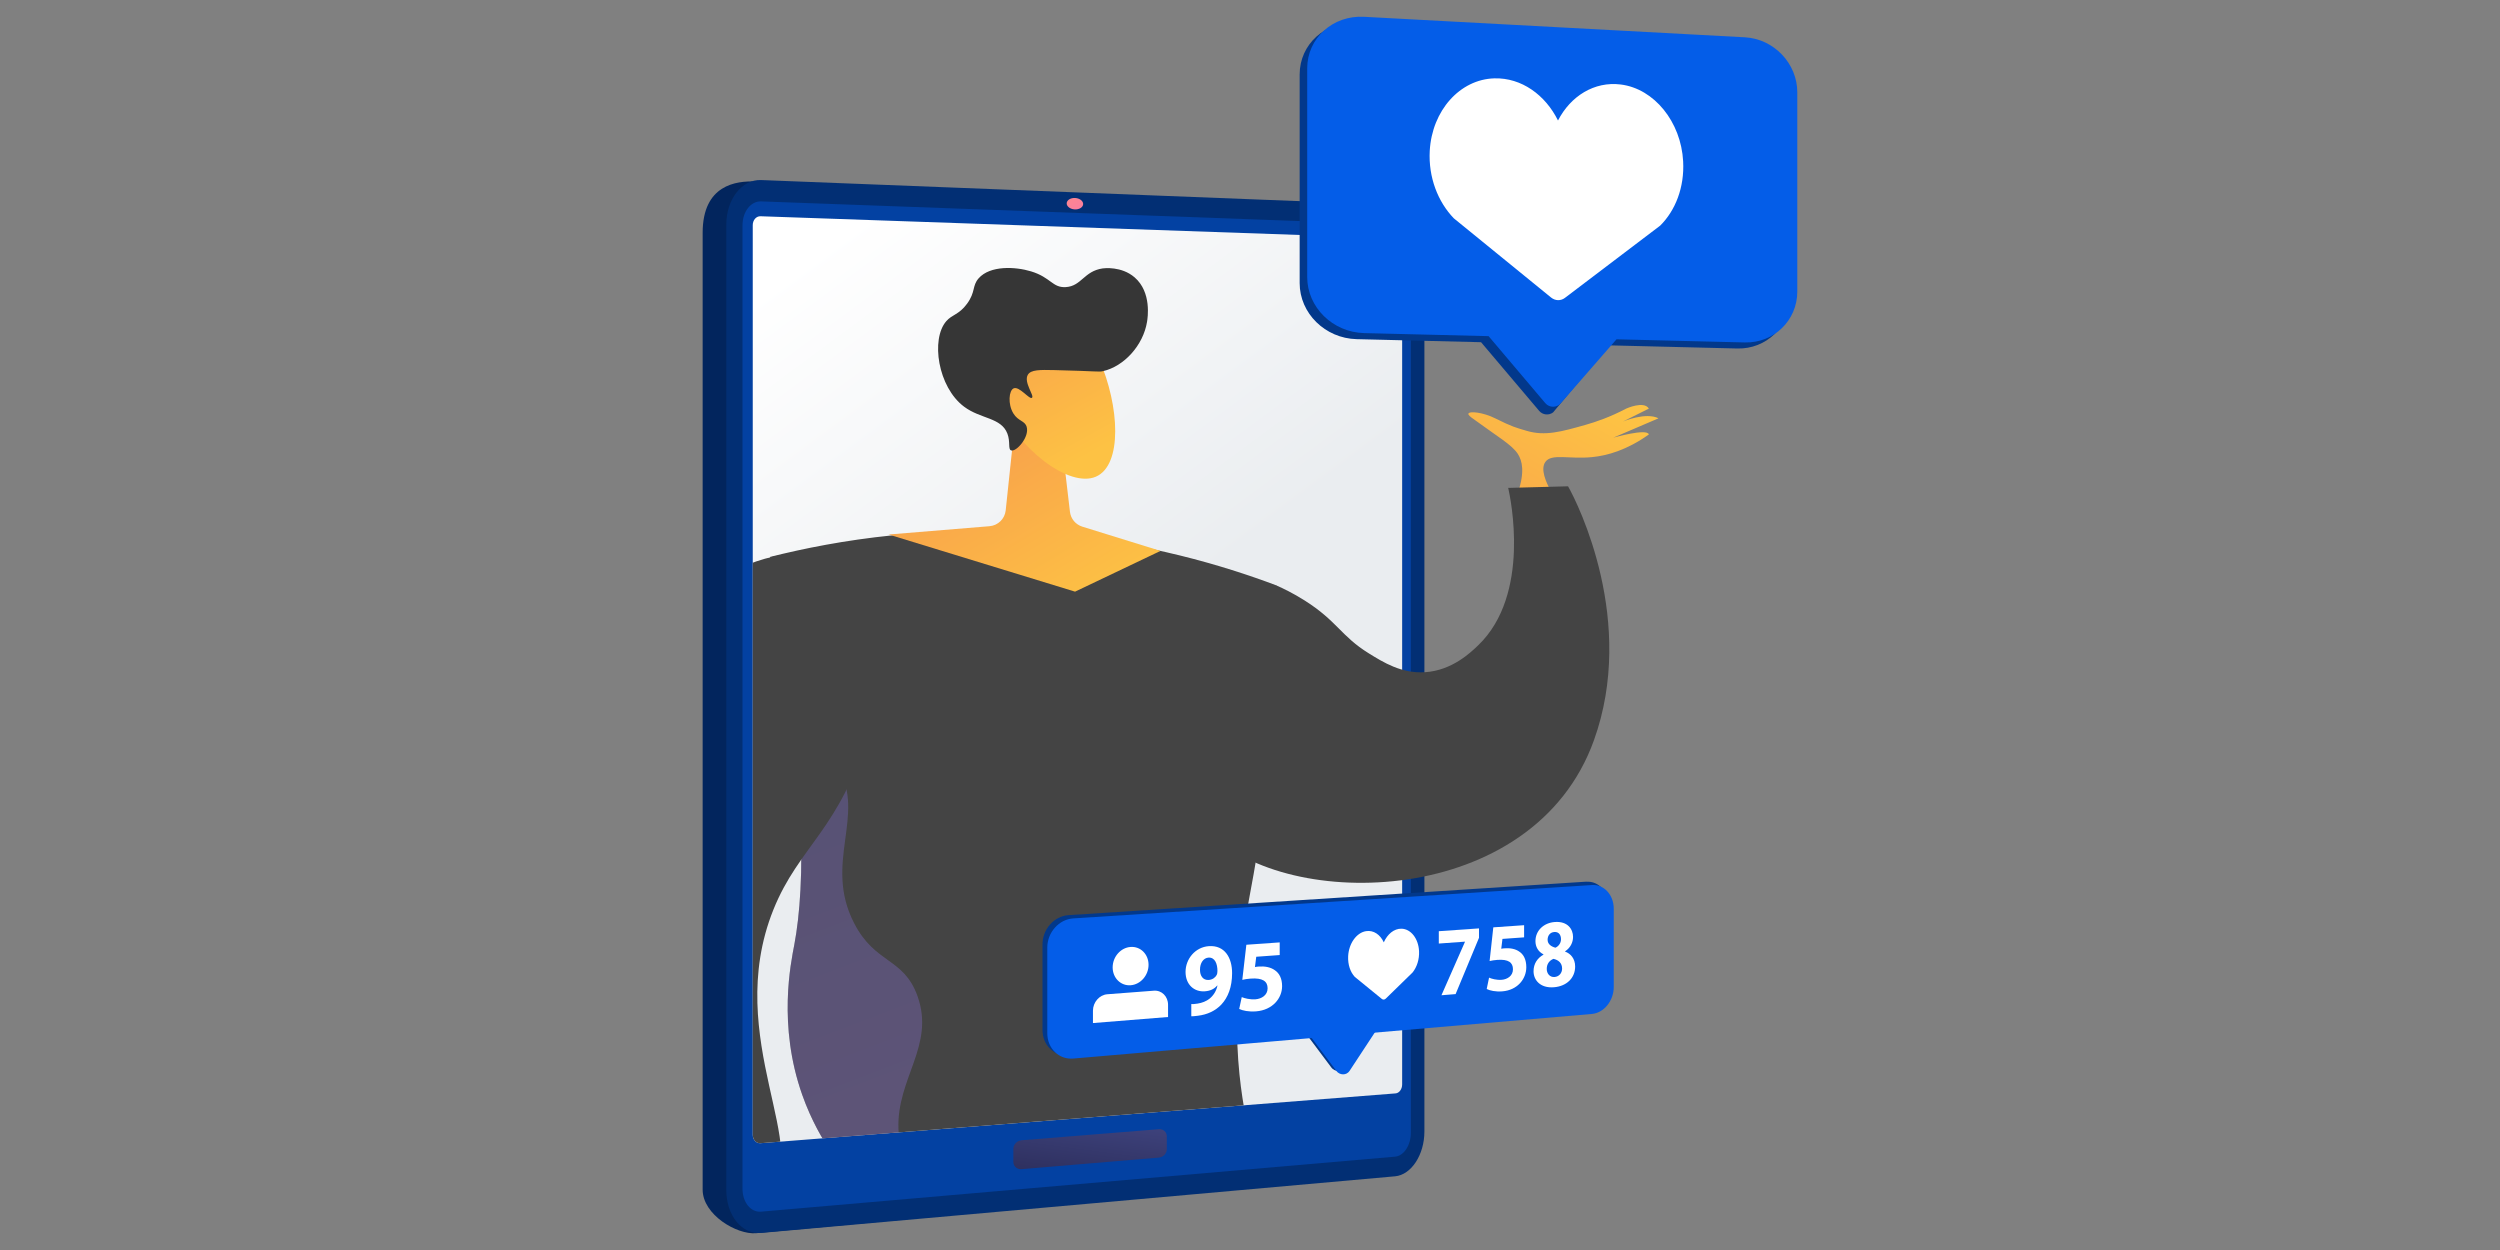 <?xml version="1.0" encoding="UTF-8"?>
<svg xmlns="http://www.w3.org/2000/svg" xmlns:xlink="http://www.w3.org/1999/xlink" viewBox="0 0 500 250">
  <rect x="0" y="0" width="500" height="250" fill="#808080" stroke="none"/>
  <defs>
    <style>
      .cls-1 {
        fill: url(#linear-gradient-2);
      }

      .cls-2 {
        fill: #fff;
      }

      .cls-3 {
        fill: #363636;
      }

      .cls-4 {
        fill: url(#linear-gradient-6);
      }

      .cls-5 {
        fill: #02388b;
      }

      .cls-6 {
        isolation: isolate;
      }

      .cls-7 {
        fill: #045de8;
      }

      .cls-8 {
        fill: url(#linear-gradient-7);
        mix-blend-mode: multiply;
        opacity: .3;
      }

      .cls-9 {
        fill: #444;
      }

      .cls-10 {
        fill: #0341a2;
      }

      .cls-11 {
        fill: url(#linear-gradient-5);
      }

      .cls-12 {
        clip-path: url(#clippath);
      }

      .cls-13 {
        fill: none;
      }

      .cls-14 {
        fill: #02255d;
      }

      .cls-15 {
        fill: url(#linear-gradient-3);
      }

      .cls-16 {
        fill: url(#linear-gradient);
      }

      .cls-17 {
        fill: url(#linear-gradient-4);
      }

      .cls-18 {
        fill: #022f74;
      }
    </style>
    <linearGradient id="linear-gradient" x1="270.61" y1="212.65" x2="154.83" y2="56.18" gradientUnits="userSpaceOnUse">
      <stop offset=".49" stop-color="#eaedf0"/>
      <stop offset="1" stop-color="#fff"/>
    </linearGradient>
    <linearGradient id="linear-gradient-2" x1="219.56" y1="218.07" x2="216.41" y2="242.04" gradientUnits="userSpaceOnUse">
      <stop offset="0" stop-color="#454b8a"/>
      <stop offset="1" stop-color="#26264f"/>
    </linearGradient>
    <linearGradient id="linear-gradient-3" x1="252.84" y1="-127.02" x2="259.12" y2="-117.13" gradientTransform="translate(-48.06 146.32) rotate(3.89)" gradientUnits="userSpaceOnUse">
      <stop offset="0" stop-color="#fd8e83"/>
      <stop offset="1" stop-color="#f970b9"/>
    </linearGradient>
    <clipPath id="clippath">
      <path class="cls-13" d="m331.64,215.14c-51.21,2.68-51.8,3.48-52.53,3.54l-127.01,9.96c-.86.07-1.55-.7-1.55-1.7V45.02c0-1.01.7-1.8,1.55-1.77l127.01,4.41c.73.03,1.32.8,52.53-.03v167.51Z"/>
    </clipPath>
    <linearGradient id="linear-gradient-4" x1="315.16" y1="78.74" x2="268.57" y2="163.18" gradientUnits="userSpaceOnUse">
      <stop offset="0" stop-color="#fdc244"/>
      <stop offset="1" stop-color="#f17056"/>
    </linearGradient>
    <linearGradient id="linear-gradient-5" x1="-4783.22" y1="124.27" x2="-4731.77" y2="38.28" gradientTransform="translate(-4568.88) rotate(-180) scale(1 -1)" xlink:href="#linear-gradient-4"/>
    <linearGradient id="linear-gradient-6" x1="-4786.73" y1="90.96" x2="-4747.21" y2="19.38" gradientTransform="translate(-4568.88) rotate(-180) scale(1 -1)" xlink:href="#linear-gradient-4"/>
    <linearGradient id="linear-gradient-7" x1="-4764.43" y1="268.2" x2="-4676.55" y2="38.96" gradientTransform="translate(-4568.88) rotate(-180) scale(1 -1)" gradientUnits="userSpaceOnUse">
      <stop offset="0" stop-color="#a880f7"/>
      <stop offset="1" stop-color="#6165d5"/>
    </linearGradient>
  </defs>
  <g class="cls-6">
    <g id="Layer_1" data-name="Layer 1">
      <g>
        <g>
          <g>
            <path class="cls-14" d="m280.15,226.34c0,4.6-2.63,8.57-5.86,8.86l-123.07,11.44c-3.82.34-10.69-3.68-10.69-8.71V46.57c0-9.64,6.74-10.42,10.56-10.27l123.2,6.35c3.24.13,5.86,3.97,5.86,8.57v175.12Z"/>
            <path class="cls-18" d="m284.88,226.32c0,4.64-2.63,8.65-5.86,8.94l-126.81,11.33c-3.82.34-6.95-3.5-6.95-8.58V44.93c0-5.07,3.12-9.07,6.95-8.92l126.81,4.97c3.24.13,5.86,4.01,5.86,8.65v176.71Z"/>
            <path class="cls-10" d="m148.5,45.04v192.71c0,2.71,1.66,4.76,3.71,4.58l100.6-8.73,26.22-2.27c1.74-.15,3.14-2.29,3.14-4.78V49.53c0-2.49-1.4-4.56-3.14-4.62l-27.17-.99-99.65-3.64c-2.04-.07-3.71,2.06-3.71,4.77Z"/>
            <path class="cls-16" d="m280.43,216.9c0,.93-.59,1.73-1.32,1.78l-127.01,9.96c-.86.07-1.55-.7-1.55-1.7V45.02c0-1.01.7-1.8,1.55-1.77l127.01,4.41c.73.03,1.32.8,1.32,1.73v167.51Z"/>
            <path class="cls-1" d="m231.76,231.52l-27.43,2.31c-.92.08-1.66-.57-1.66-1.44v-2.63c0-.87.75-1.64,1.66-1.71l27.43-2.21c.89-.07,1.6.56,1.6,1.42v2.58c0,.86-.72,1.61-1.6,1.68Z"/>
            <path class="cls-15" d="m216.63,40.85c-.04.63-.81,1.09-1.72,1.03-.91-.06-1.61-.62-1.57-1.25.04-.63.81-1.09,1.72-1.03.91.06,1.61.62,1.57,1.25Z"/>
          </g>
          <g class="cls-12">
            <g>
              <path class="cls-17" d="m303.57,98.55c1.44-4.16.86-6.44,0-7.76-1.2-1.85-3.96-3.38-9.06-7.12-.33-.24-.91-.68-.84-.92.18-.59,2.95-.29,5.37.92,3.5,1.75,4.23,1.88,6.3,2.5,3.67,1.09,6.9.18,11.81-1.21,2.02-.57,4.86-1.54,8.09-3.24,0,0,3.56-1.62,4.53,0l-5.18,2.59s4.53-1.94,7.12-.65l-9.06,3.88s6.79-1.94,7.12-.65c-4.42,3.15-8.31,4.23-11.32,4.53-4.64.47-8.13-.79-9.38.97-1.01,1.42.04,3.97,1.29,6.15h-6.79Z"/>
              <path class="cls-9" d="m242.75,128.96c4.04-6.05,8.99-9.67,12.58-11.85,1.3.57,3.29,1.53,5.56,2.96,6.56,4.14,7.28,7.13,12.84,10.58,2.95,1.83,6.6,4.1,11.3,3.79,5.4-.36,9.1-3.93,10.64-5.41,10.55-10.18,6.42-29.46,5.97-31.45,3.99-.11,7.98-.22,11.97-.32,2.1,3.68,13.67,27.15,5.18,50.79-12.16,33.86-61.61,34.15-76.57,18.57-8.9-9.28-8.85-23.58.54-37.65Z"/>
              <path class="cls-9" d="m166,230.02c-1.35-1.91-3.73-5.88-5.55-11.04-4.94-13.96-2.26-26.48-1.59-30.03,2.24-11.92,2.58-33.86-4.84-77.57,13.24-3.34,33.15-6.69,57.14-4.47,18.18,1.68,33.19,6.05,44.18,10.19.29,20.11-1.34,36.05-2.86,46.81-2.43,17.24-4.8,22.74-5.08,37.49-.42,22.19,4.65,25.31.79,32.19-11.1,19.78-66.7,18.41-82.19-3.57Z"/>
              <path class="cls-11" d="m203.12,83.32c-.66,6.25-1.32,12.51-1.98,18.76-.18,1.69-1.54,3.02-3.24,3.16-6.72.55-13.44,1.11-20.17,1.66l37.28,11.43,17.09-8.15c-5.21-1.62-10.43-3.23-15.64-4.85-1.34-.42-2.31-1.58-2.47-2.97-.45-3.86-.91-7.72-1.36-11.59l-9.51-7.46Z"/>
              <path class="cls-4" d="m199.48,80.41c4.11,9.43,14.39,17.24,19.71,14.92,5.31-2.32,4.75-14.05.64-23.48-4.11-9.43-11.98-13.03-17.29-10.71-5.31,2.32-7.16,9.84-3.05,19.27Z"/>
              <path class="cls-3" d="m206.39,79.56c-.52.39-2.54-2.39-3.66-1.89-.95.42-1.2,3.14-.06,5.01.98,1.59,2.28,1.43,2.66,2.67.62,2.04-2.09,5.09-3.11,4.73-.65-.23-.11-1.69-.74-3.35-1.25-3.27-5.33-2.89-8.67-5.4-5.25-3.93-6.68-13.51-3.55-17.1,1.19-1.36,2.52-1.27,4.14-3.47,1.75-2.38.99-3.57,2.33-5.1,2.29-2.59,7.3-2.35,10.47-1.39,3.99,1.21,4.28,3.31,6.95,3.15,3.16-.18,3.62-3.19,7.39-3.74.22-.03,3.74-.49,6.39,1.8,3.44,2.97,2.6,8.15,2.48,8.88-.76,4.69-4.59,8.92-8.82,9.87-.89.2-.71.01-9.68-.21-2.96-.07-4.75-.09-5.35.95-.86,1.5,1.36,4.18.84,4.58Z"/>
              <path class="cls-8" d="m158.85,146.13c4.76,2.16,7.32,4.89,8.79,7.42,5.6,9.62-3.01,19.04,3.17,31.06,4.25,8.27,9.89,6.85,12.68,14.58,3.57,9.92-4.2,16.47-3.8,26.62.2,5.12,2.49,11.52,10.27,18.83-10.21-2.82-19.08-7.7-23.96-14.63-1.35-1.91-3.73-5.88-5.55-11.04-4.94-13.96-2.26-26.48-1.59-30.03,1.54-8.22,2.18-21.21,0-42.82Z"/>
              <path class="cls-9" d="m137.89,238.04c-16.6-8.03-17.03-36.45-17.26-51.09-.18-11.51-.93-59.87,27.02-73.2,4.88-2.33,9.52-3.06,12.92-3.28,3.22,1.97,11.26,7.52,14.12,17.51,1.62,5.66,1.12,11.16-1.03,18.59-5.57,19.24-13.88,22.65-18.98,35.36-10.39,25.86,8.57,48.94-1.43,56.81-5.18,4.08-14.51-.3-15.37-.71Z"/>
            </g>
          </g>
        </g>
        <g>
          <path class="cls-5" d="m317.31,176.33l-103.62,6.7c-2.86.19-5.19,2.8-5.19,5.84v17.13c0,3.04,2.33,5.3,5.19,5.06l103.62-8.94c2.41-.21,4.36-2.63,4.36-5.4v-15.63c0-2.78-1.95-4.9-4.36-4.74Z"/>
          <path class="cls-5" d="m266.24,213.46l-6.52-8.71,15.79-1.33-6.61,10.07c-.61.93-1.96.92-2.66-.02Z"/>
          <path class="cls-7" d="m318.38,177.01l-103.72,6.67c-2.87.18-5.2,2.8-5.2,5.84v17.13c0,3.04,2.33,5.31,5.2,5.06l103.72-8.92c2.41-.21,4.37-2.63,4.37-5.4v-15.64c0-2.78-1.95-4.9-4.37-4.75Z"/>
          <path class="cls-7" d="m267.25,214.15l-6.53-8.71,15.81-1.33-6.62,10.07c-.61.93-1.96.92-2.67-.02Z"/>
          <g>
            <g>
              <g>
                <path class="cls-2" d="m230.77,198.14l-9.3.71c-1.59.12-2.88,1.6-2.88,3.29v2.47l15.02-1.21v-2.44c0-1.68-1.27-2.94-2.83-2.82Z"/>
                <path class="cls-2" d="m229.71,192.96c0,2.11-1.6,3.94-3.58,4.09-1.98.15-3.6-1.45-3.6-3.57s1.61-3.96,3.6-4.09c1.98-.14,3.58,1.46,3.58,3.57Z"/>
              </g>
              <g>
                <path class="cls-2" d="m238.25,200.82c.36.01.69-.01,1.26-.1.87-.13,1.77-.47,2.43-1.01.8-.66,1.33-1.56,1.55-2.58l-.06-.02c-.55.66-1.34,1.07-2.46,1.15-2.09.16-3.86-1.29-3.86-3.88s1.94-4.96,4.66-5.15c3.16-.22,4.65,2.29,4.65,5.4,0,2.76-.81,4.85-2.15,6.28-1.17,1.24-2.78,2.01-4.7,2.24-.49.08-.99.1-1.31.11v-2.45Zm1.75-6.84c0,1.15.57,2.09,1.75,2.01.78-.06,1.33-.51,1.59-1,.09-.19.15-.4.15-.79,0-1.41-.49-2.77-1.8-2.68-.99.07-1.71,1.07-1.69,2.46Z"/>
                <path class="cls-2" d="m255.94,191.01l-4.69.34-.26,2.06c.26-.06.49-.08.78-.1,1.16-.09,2.33.11,3.18.72.91.6,1.47,1.66,1.47,3.2,0,2.45-1.93,4.78-5.19,5.04-1.48.12-2.71-.15-3.39-.48l.51-2.37c.54.24,1.65.52,2.75.44,1.18-.09,2.42-.8,2.42-2.2s-.99-2.12-3.41-1.94c-.67.05-1.14.13-1.65.25l.81-7.02,6.67-.47v2.54Z"/>
              </g>
            </g>
            <g>
              <path class="cls-2" d="m283.81,190.23c-.12-2.52-1.64-4.45-3.52-4.49-1.49-.03-2.82,1.1-3.53,2.73-.71-1.54-2.04-2.48-3.55-2.24-1.91.3-3.46,2.47-3.58,5.03-.08,1.69.45,3.18,1.33,4.12l5.41,4.41c.23.19.54.17.78-.06l5.36-5.23c.86-1.06,1.38-2.61,1.3-4.27Z"/>
              <g>
                <path class="cls-2" d="m295.8,185.67v1.89l-4.68,11.26-2.83.23,4.7-10.68v-.04l-5.23.38v-2.47l8.03-.56Z"/>
                <path class="cls-2" d="m304.82,187.47l-4.33.31-.24,1.97c.24-.06.45-.07.72-.09,1.07-.08,2.15.11,2.94.7.84.58,1.35,1.59,1.35,3.08,0,2.36-1.78,4.59-4.79,4.83-1.36.11-2.51-.15-3.13-.47l.47-2.27c.5.23,1.52.51,2.54.43,1.09-.09,2.24-.76,2.24-2.11s-.91-2.04-3.15-1.87c-.62.05-1.05.12-1.52.23l.74-6.74,6.16-.43v2.44Z"/>
                <path class="cls-2" d="m306.71,194.25c0-1.52.77-2.63,1.98-3.32v-.06c-1.07-.54-1.6-1.53-1.6-2.64,0-2.14,1.69-3.68,3.89-3.83,2.57-.18,3.63,1.45,3.63,2.98,0,1.08-.51,2.18-1.59,2.88v.06c1.06.38,2.01,1.36,2.01,2.98,0,2.28-1.67,3.94-4.22,4.15-2.8.23-4.1-1.48-4.1-3.19Zm5.71-.54c0-1.1-.71-1.71-1.73-1.94-.85.34-1.34,1.07-1.34,1.99-.02.91.59,1.72,1.56,1.64.91-.07,1.51-.8,1.51-1.69Zm-2.9-5.76c0,.85.68,1.35,1.56,1.59.59-.24,1.12-.9,1.12-1.69s-.39-1.52-1.34-1.45c-.88.06-1.34.76-1.34,1.55Z"/>
              </g>
            </g>
          </g>
        </g>
        <g>
          <path class="cls-5" d="m347.47,8.67l-76.16-4.1c-6.27-.34-11.38,4.28-11.38,10.32v41.73c0,6.04,5.11,11.05,11.38,11.21l24.9.61,11.62,13.73c.7.83,1.93.96,2.79.31h0l11.17-13.41,25.68.63c5.81.14,10.49-4.41,10.49-10.18V19.68c0-5.76-4.68-10.69-10.49-11Z"/>
          <path class="cls-7" d="m348.98,7.46l-76.16-4.1c-6.27-.34-11.38,4.28-11.38,10.32v41.73c0,6.04,5.11,11.05,11.38,11.21l24.9.61,11.34,13.4c.81.95,2.27.96,3.09.02l11.15-12.79,25.67.63c5.81.14,10.49-4.41,10.49-10.18V18.46c0-5.76-4.68-10.69-10.49-11Z"/>
          <path class="cls-2" d="m336.63,32.27c-.42-7.9-5.79-14.53-12.47-15.37-5.32-.67-10.05,2.34-12.56,7.2-2.52-5.1-7.3-8.58-12.72-8.43-6.89.19-12.48,6.44-12.93,14.49-.29,5.32,1.64,10.21,4.81,13.5l19.45,15.84c.84.68,1.94.71,2.77.08l19.05-14.45c3.04-3,4.88-7.64,4.6-12.85Z"/>
        </g>
      </g>
    </g>
  </g>
</svg>